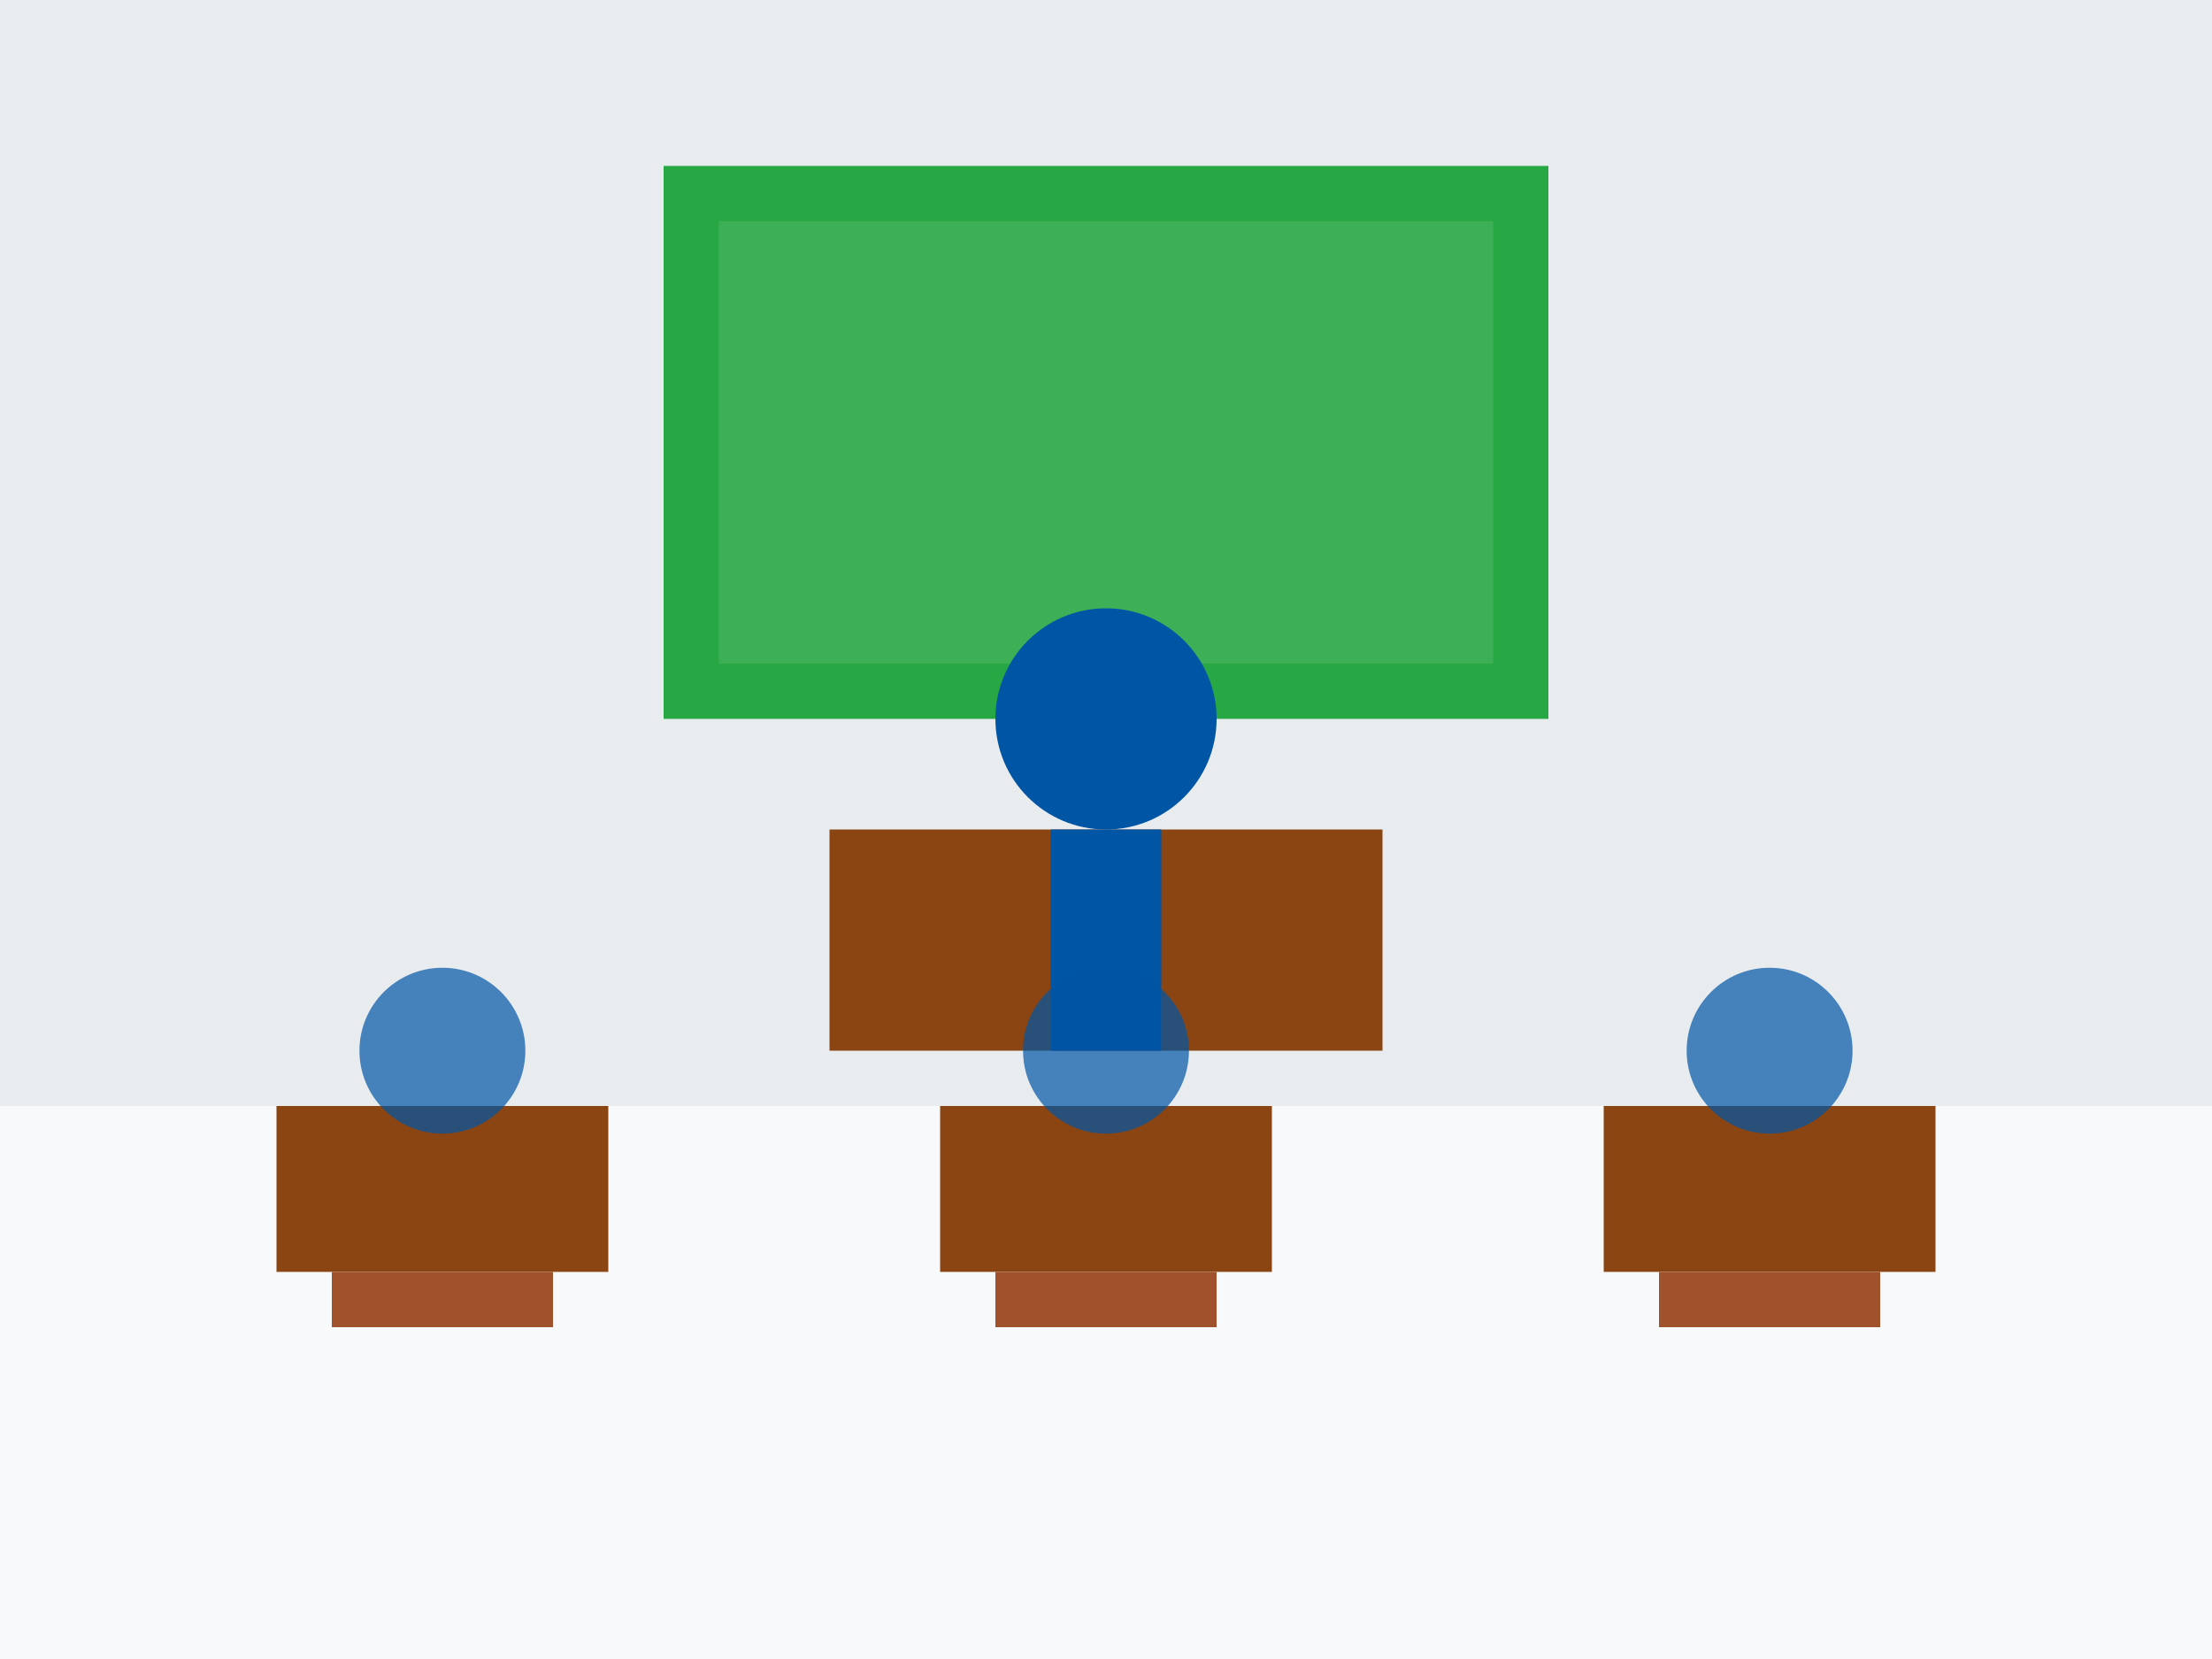 <svg xmlns="http://www.w3.org/2000/svg" width="400" height="300" viewBox="0 0 400 300">
  <style>
    .bg { fill: #f8f9fa; }
    .wall { fill: #e9ecef; }
    .desk { fill: #8b4513; }
    .chair { fill: #a0522d; }
    .person { fill: #0055a4; }
    .board { fill: #28a745; }
    .chalk { fill: #ffffff; }
  </style>
  
  <!-- Background -->
  <rect width="400" height="300" class="bg" />
  
  <!-- Wall -->
  <rect width="400" height="200" class="wall" />
  
  <!-- Chalkboard -->
  <rect x="120" y="30" width="160" height="100" class="board" />
  <rect x="130" y="40" width="140" height="80" class="chalk" opacity="0.1" />
  
  <!-- Teacher's desk -->
  <rect x="150" y="150" width="100" height="40" class="desk" />
  
  <!-- Teacher -->
  <circle cx="200" cy="130" r="20" class="person" />
  <rect x="190" y="150" width="20" height="40" class="person" />
  
  <!-- Student desks -->
  <rect x="50" y="200" width="60" height="30" class="desk" />
  <rect x="170" y="200" width="60" height="30" class="desk" />
  <rect x="290" y="200" width="60" height="30" class="desk" />
  
  <!-- Student chairs -->
  <rect x="60" y="230" width="40" height="10" class="chair" />
  <rect x="180" y="230" width="40" height="10" class="chair" />
  <rect x="300" y="230" width="40" height="10" class="chair" />
  
  <!-- Students -->
  <circle cx="80" cy="190" r="15" class="person" opacity="0.7" />
  <circle cx="200" cy="190" r="15" class="person" opacity="0.7" />
  <circle cx="320" cy="190" r="15" class="person" opacity="0.7" />
</svg>
